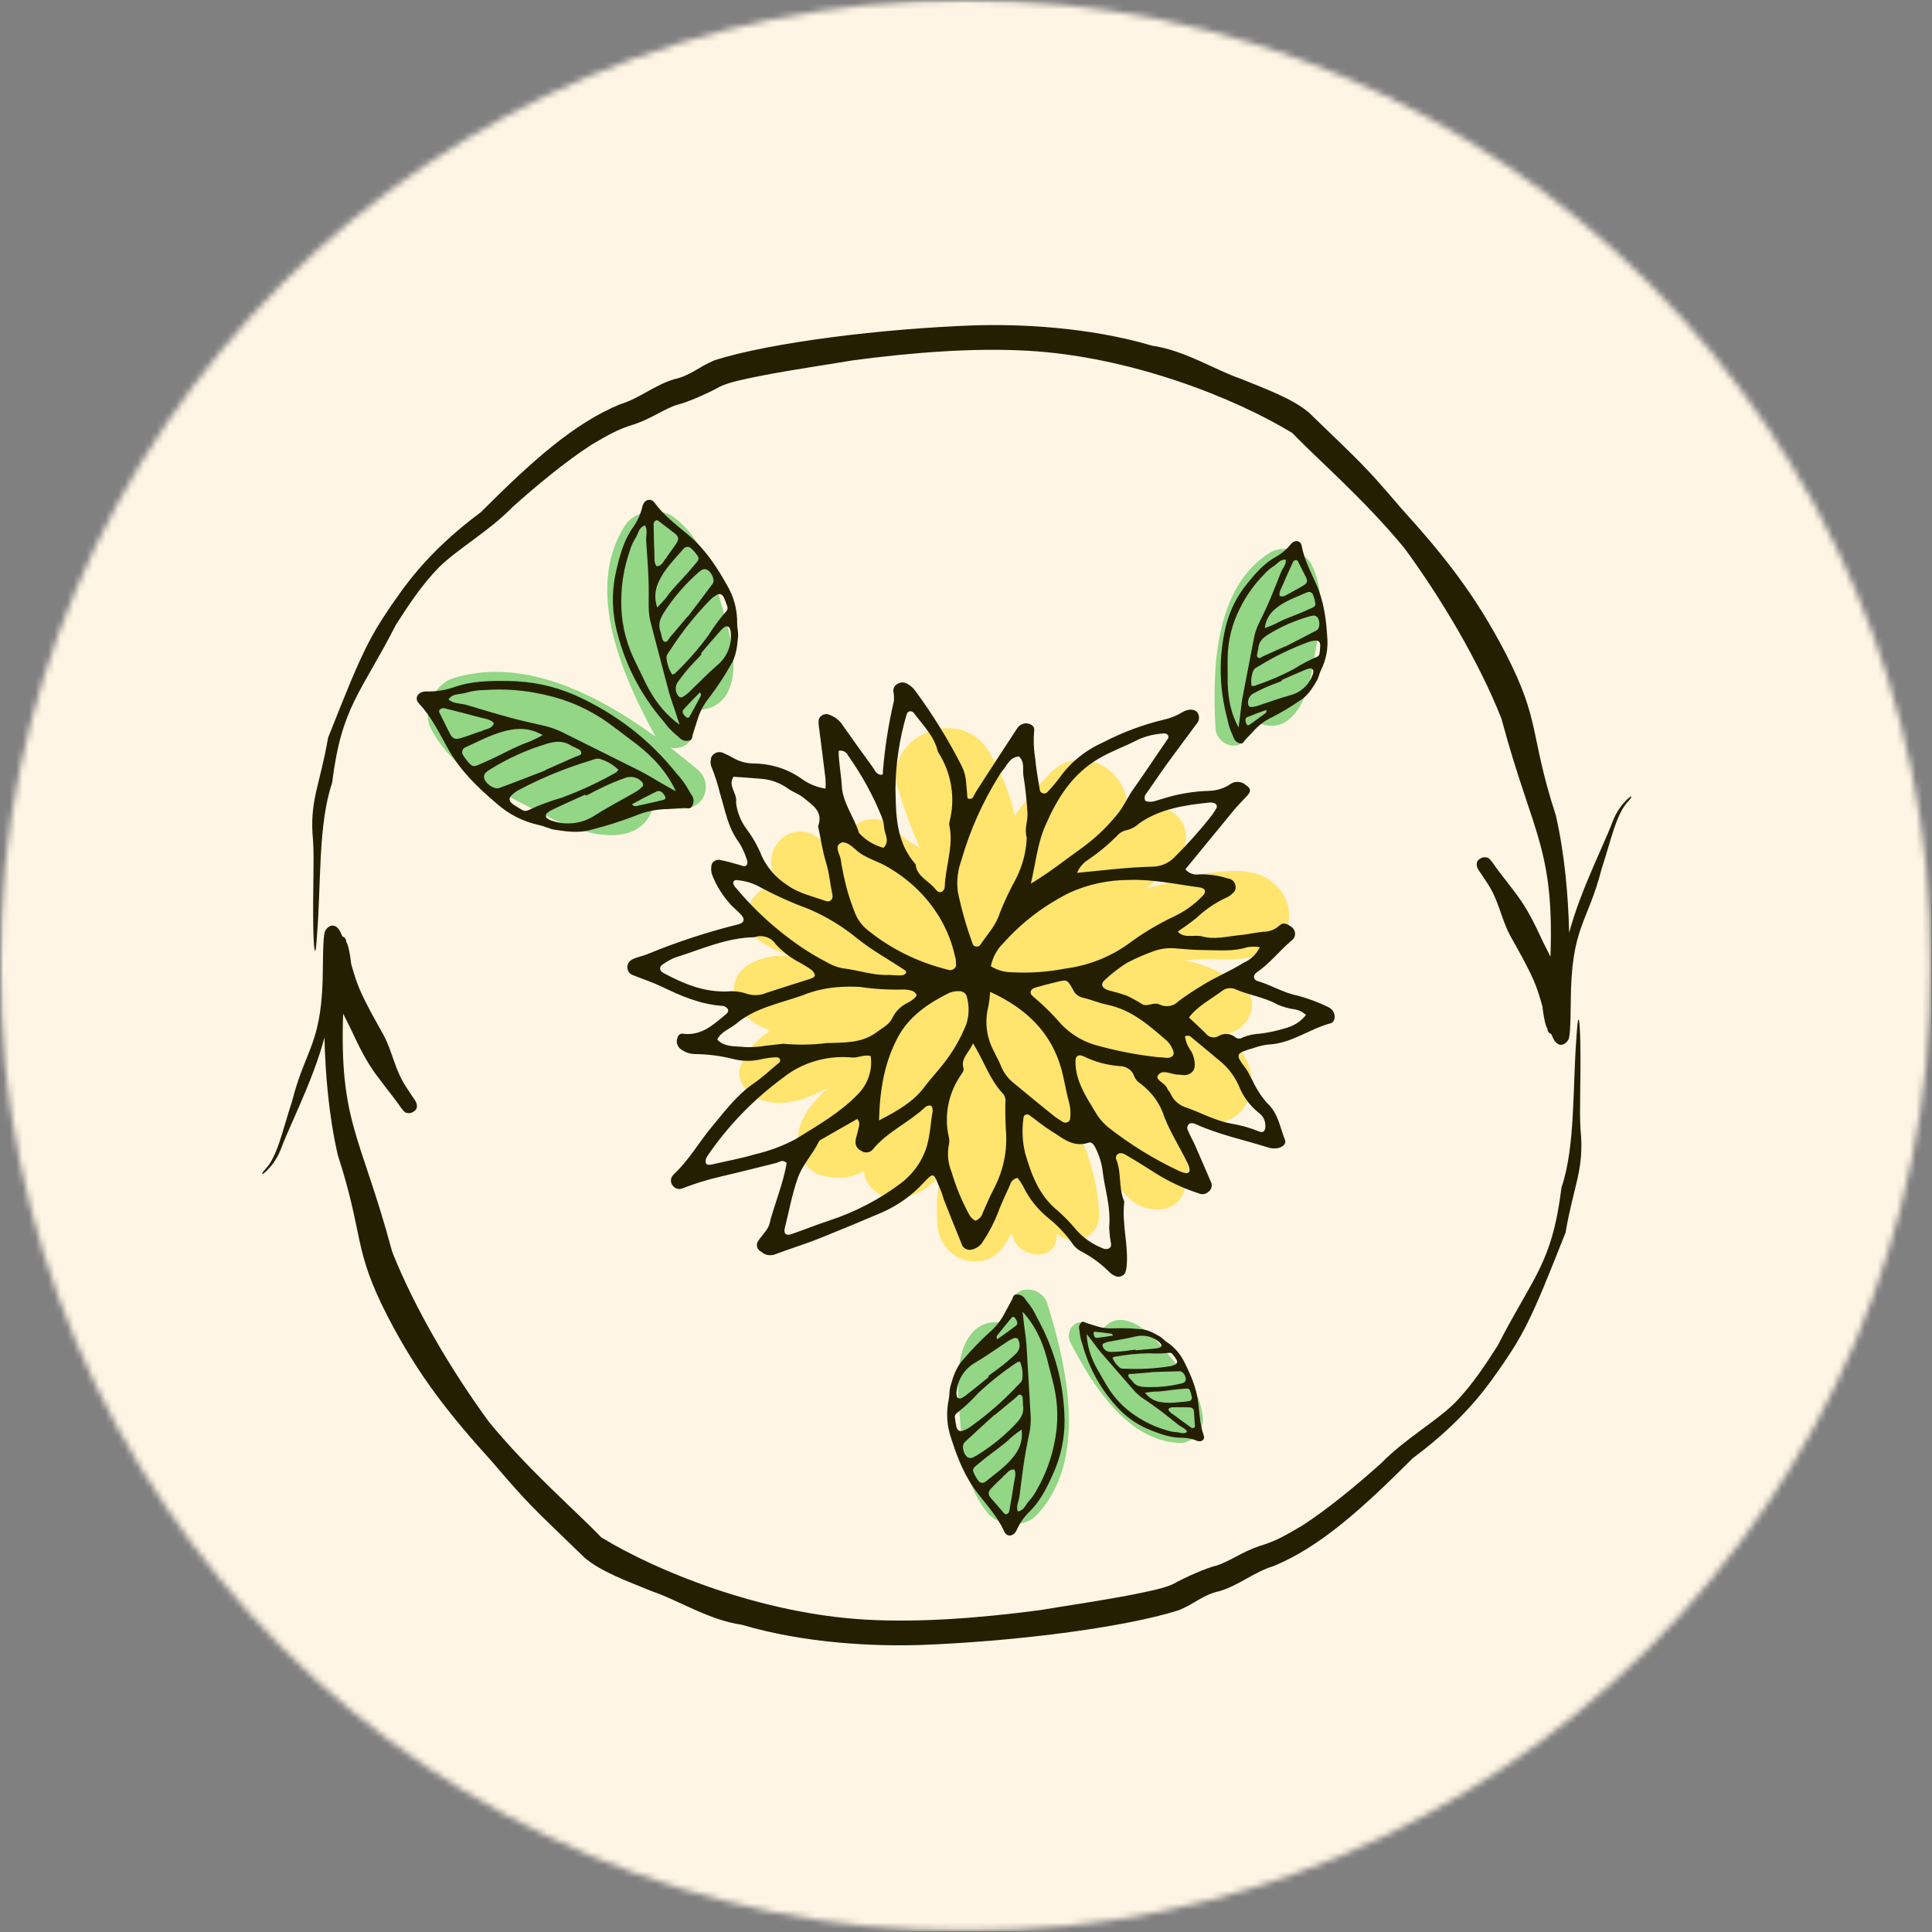 <svg width="302" height="302" viewBox="0 0 302 302" fill="none" xmlns="http://www.w3.org/2000/svg">
<rect x="0" y="0" width="302" height="302" fill="#808080" stroke="none"/>
<g clip-path="url(#clip0_1556_3985)">
<mask id="mask0_1556_3985" style="mask-type:luminance" maskUnits="userSpaceOnUse" x="0" y="0" width="302" height="302">
<path d="M0 0H301.896V301.896H0V0Z" fill="white"/>
</mask>
<g mask="url(#mask0_1556_3985)">
<mask id="mask1_1556_3985" style="mask-type:luminance" maskUnits="userSpaceOnUse" x="0" y="0" width="302" height="302">
<path d="M150.948 0C67.583 0 0 67.578 0 150.948C0 234.313 67.583 301.896 150.948 301.896C234.318 301.896 301.896 234.313 301.896 150.948C301.896 67.578 234.318 0 150.948 0Z" fill="white"/>
</mask>
<g mask="url(#mask1_1556_3985)">
<path d="M0 0H301.896V301.896H0V0Z" fill="#FFF5E4"/>
</g>
</g>
<path d="M161.958 236.92C170.182 228.331 166.763 213.619 163.734 203.821C162.918 201.165 159.041 200.595 157.934 203.545C157.528 204.635 157.201 205.745 156.953 206.873C156.465 206.73 155.967 206.662 155.453 206.678C154.943 206.69 154.442 206.785 153.958 206.96C153.472 207.131 153.03 207.373 152.626 207.691C152.22 208.004 151.878 208.372 151.596 208.792C148.921 212.558 149.867 218.679 150.148 222.929C150.487 227.957 151.159 232.558 154.437 236.564C156.077 238.561 160.018 238.893 161.958 236.92Z" fill="#92D686"/>
<path d="M184.44 225.557C176.104 225.268 170.602 216.222 167.314 209.831C166.42 208.1 168.084 205.921 170.086 206.859C170.825 207.208 171.533 207.604 172.211 208.048C172.385 207.739 172.601 207.461 172.867 207.218C173.129 206.975 173.427 206.778 173.754 206.629C174.082 206.478 174.423 206.383 174.781 206.345C175.139 206.304 175.49 206.321 175.838 206.394C179.026 206.975 181.554 210.506 183.498 212.774C185.794 215.46 187.714 218.095 188.036 221.705C188.194 223.507 186.381 225.599 184.44 225.557Z" fill="#92D686"/>
<path d="M160.663 203.614C161.231 204.311 161.692 205.065 162.057 205.88C164.871 210.918 166.32 216.296 166.408 222.006C166.416 224.945 165.812 227.758 164.59 230.435C163.625 232.588 162.596 234.709 160.808 236.408C159.986 237.237 159.342 238.19 158.882 239.251C158.44 240.202 157.376 240.297 156.985 239.41C155.994 237.189 154.362 235.399 152.9 233.516C150.856 230.925 149.691 227.986 148.718 224.937C148.005 222.913 147.864 220.854 148.3 218.765C148.446 218.113 148.372 217.406 148.549 216.763C148.988 215.229 149.413 213.734 150.614 212.467C151.843 211.019 153.164 209.649 154.569 208.362C155.674 207.42 156.547 206.304 157.183 205.012C157.504 204.404 157.835 203.806 158.177 203.223C158.367 202.898 158.329 202.343 158.885 202.358C159.415 202.33 159.845 202.524 160.17 202.933C160.262 203.109 160.402 203.27 160.663 203.614ZM159.847 205.035C159.908 205.63 159.969 206.218 160.04 206.811C160.179 207.951 160.368 209.086 160.451 210.224C160.691 213.859 160.872 217.496 161.095 221.133C161.158 222.013 161.111 222.883 160.954 223.743C160.663 225.192 160.359 226.641 160.135 228.106C159.828 230.02 159.615 231.975 159.359 233.906C159.254 234.688 158.782 235.425 159.084 236.257C160.124 236.135 160.316 235.129 160.914 234.559C161.414 233.998 161.831 233.383 162.157 232.713C163.434 230.465 164.322 228.077 164.821 225.55C165.457 222.541 165.419 219.538 164.716 216.533C164.472 215.484 164.192 214.465 163.917 213.389C163.219 210.374 162.103 207.506 159.847 205.035ZM159.452 212.849C159.234 212.892 159.081 212.882 158.991 212.95C156.814 214.392 154.786 215.999 152.896 217.781C151.894 218.891 150.798 219.914 149.615 220.843C149.306 221.072 149.196 221.373 149.289 221.742C149.343 222.143 149.398 222.544 149.484 222.948C149.64 223.652 150.024 223.854 150.673 223.583C150.999 223.464 151.302 223.304 151.583 223.11C154.317 221.167 156.827 218.979 159.104 216.542C159.266 216.398 159.415 216.247 159.553 216.082C159.683 215.929 159.766 215.756 159.802 215.563C159.916 214.632 159.796 213.722 159.447 212.842L159.452 212.849ZM155.47 221.204L155.441 221.17C153.887 222.595 152.313 224.003 150.78 225.452C150.211 225.987 150.665 227.608 151.412 227.865C151.612 227.931 151.814 227.93 152.012 227.856C152.327 227.716 152.625 227.55 152.908 227.36C155.07 226.018 157.019 224.428 158.753 222.592C159.642 221.661 160.137 220.812 159.906 219.572C159.867 219.369 159.917 219.165 159.888 218.966C159.84 218.648 159.949 218.243 159.587 218.052C159.231 217.861 159.028 218.268 158.789 218.468L155.47 221.204ZM154.6 215.254L154.47 215.103C154.966 214.698 155.468 214.388 155.946 214.01C156.998 213.24 157.988 212.397 158.911 211.492C159.17 211.198 159.322 210.864 159.367 210.481C159.412 210.099 159.342 209.735 159.162 209.389C159.05 209.211 158.891 209.124 158.679 209.127C158.281 209.247 157.912 209.419 157.567 209.642C155.843 210.767 154.184 211.98 152.413 213.015C151.597 213.493 150.938 214.124 150.432 214.905C149.927 215.687 149.631 216.537 149.534 217.46C149.488 217.731 149.499 217.998 149.567 218.264C149.605 218.397 149.688 218.494 149.816 218.559C149.942 218.621 150.072 218.626 150.203 218.578C150.517 218.444 150.806 218.268 151.065 218.05C152.25 217.13 153.408 216.18 154.577 215.227L154.6 215.254ZM159.714 223.448C159.138 223.83 158.588 224.249 158.061 224.702C156.797 225.944 155.296 226.899 153.922 228.008C153.503 228.351 153.083 228.693 152.66 229.038C151.974 229.597 151.964 229.752 152.393 230.585C152.547 230.887 152.721 231.178 152.92 231.45C153.038 231.634 153.209 231.742 153.427 231.78C153.642 231.815 153.839 231.767 154.013 231.636C155.643 230.307 157.41 229.129 158.653 227.4C159.541 226.213 159.884 224.885 159.691 223.42L159.714 223.448ZM156.845 230.779C156.131 231.478 155.472 232.068 154.884 232.712C154.417 233.228 154.436 233.616 154.871 234.146C155.495 234.867 156.137 235.609 156.749 236.316C156.912 236.505 157.067 236.795 157.404 236.666C157.667 236.522 157.796 236.306 157.798 236.011C158.056 234.559 158.316 233.093 158.529 231.643C158.618 231.008 158.894 230.355 158.554 229.713C157.601 229.605 157.359 230.512 156.803 230.731L156.845 230.779ZM155.884 209.345C156.88 208.662 157.842 207.959 158.792 207.243C159.162 206.941 159.006 206.512 158.762 206.154C158.599 205.889 158.37 205.701 158.122 205.98C157.374 206.853 156.676 207.757 155.962 208.649C155.86 208.738 155.806 208.847 155.788 208.979C155.774 209.113 155.806 209.234 155.884 209.345Z" fill="#241F00"/>
<path d="M168.762 208.228C168.82 208.855 168.958 209.458 169.175 210.045C170.236 213.945 172.148 217.35 174.904 220.255C176.342 221.733 178.024 222.847 179.95 223.593C181.49 224.2 183.047 224.762 184.776 224.74C185.595 224.754 186.385 224.917 187.136 225.224C187.825 225.485 188.404 225.013 188.166 224.377C187.573 222.78 187.513 221.085 187.322 219.427C187.077 217.13 186.219 215.087 185.211 213.083C184.576 211.72 183.636 210.619 182.393 209.785C182 209.529 181.69 209.138 181.286 208.903C180.313 208.348 179.367 207.806 178.143 207.758C176.817 207.632 175.483 207.59 174.147 207.632C173.13 207.699 172.146 207.566 171.193 207.229C170.734 207.081 170.275 206.943 169.817 206.817C169.562 206.747 169.309 206.451 169.038 206.73C168.758 206.975 168.638 207.282 168.676 207.645C168.716 207.779 168.725 207.928 168.762 208.228ZM169.869 208.542C170.13 208.87 170.388 209.195 170.643 209.526C171.132 210.166 171.595 210.827 172.111 211.438C173.774 213.378 175.467 215.289 177.14 217.222C177.54 217.694 177.99 218.107 178.49 218.461C179.348 219.046 180.211 219.624 181.042 220.249C182.134 221.059 183.2 221.935 184.275 222.778C184.712 223.119 185.31 223.257 185.567 223.822C184.985 224.269 184.396 223.858 183.816 223.864C183.291 223.828 182.78 223.723 182.287 223.546C180.544 223.043 178.928 222.28 177.438 221.256C175.643 220.059 174.189 218.535 173.068 216.685C172.676 216.04 172.316 215.392 171.926 214.718C170.797 212.865 169.95 210.883 169.869 208.542ZM173.899 212.266C174.03 212.181 174.102 212.102 174.18 212.092C175.979 211.751 177.785 211.566 179.606 211.536C180.653 211.603 181.704 211.581 182.753 211.469C183.02 211.433 183.223 211.53 183.357 211.76C183.527 211.988 183.696 212.215 183.851 212.46C184.118 212.89 184.025 213.178 183.567 213.359C183.344 213.459 183.114 213.527 182.879 213.567C180.555 213.928 178.223 214.057 175.886 213.948C175.734 213.955 175.585 213.952 175.435 213.936C175.295 213.923 175.168 213.877 175.056 213.798C174.542 213.387 174.155 212.872 173.899 212.26L173.899 212.266ZM179.995 214.51L179.993 214.479C181.47 214.434 182.95 214.371 184.43 214.349C184.977 214.339 185.545 215.373 185.296 215.867C185.228 215.998 185.127 216.096 184.991 216.156C184.765 216.239 184.534 216.301 184.299 216.344C182.556 216.728 180.8 216.883 179.029 216.809C178.127 216.777 177.463 216.593 176.97 215.859C176.89 215.738 176.765 215.66 176.682 215.546C176.55 215.363 176.297 215.213 176.384 214.94C176.469 214.671 176.771 214.776 176.988 214.76L179.995 214.51ZM177.512 211.102L177.503 210.963C177.056 211.002 176.652 211.092 176.227 211.136C175.322 211.264 174.412 211.325 173.505 211.322C173.231 211.301 172.991 211.208 172.781 211.038C172.571 210.868 172.427 210.651 172.348 210.39C172.317 210.246 172.354 210.125 172.462 210.023C172.72 209.889 172.99 209.795 173.272 209.738C174.688 209.46 176.114 209.257 177.51 208.911C178.154 208.752 178.794 208.746 179.43 208.891C180.067 209.036 180.633 209.318 181.134 209.733C181.29 209.847 181.416 209.986 181.512 210.153C181.558 210.238 181.564 210.327 181.531 210.422C181.499 210.514 181.437 210.58 181.347 210.62C181.124 210.707 180.893 210.759 180.656 210.777C179.611 210.895 178.564 210.984 177.51 211.077L177.512 211.102ZM178.967 217.708C179.444 217.618 179.925 217.56 180.412 217.53C181.655 217.535 182.875 217.28 184.108 217.165C184.486 217.132 184.865 217.098 185.246 217.065C185.864 217.01 185.945 217.083 186.139 217.71C186.21 217.937 186.265 218.168 186.299 218.401C186.33 218.551 186.297 218.688 186.207 218.814C186.116 218.937 185.994 219.008 185.843 219.028C184.373 219.158 182.909 219.431 181.438 219.171C180.411 219.01 179.587 218.511 178.966 217.683L178.967 217.708ZM184.002 219.982C184.703 219.984 185.323 219.958 185.934 219.993C186.421 220.024 186.601 220.228 186.643 220.706C186.684 221.372 186.726 222.057 186.766 222.711C186.777 222.885 186.841 223.106 186.61 223.206C186.407 223.263 186.236 223.217 186.091 223.07C185.249 222.468 184.4 221.861 183.582 221.237C183.225 220.963 182.767 220.77 182.622 220.282C183.047 219.763 183.613 220.099 183.999 219.937L184.002 219.982ZM173.97 208.767C173.135 208.911 172.309 209.028 171.481 209.133C171.147 209.163 171.015 208.871 170.962 208.573C170.914 208.36 170.936 208.154 171.197 208.173C172 208.245 172.794 208.357 173.589 208.456C173.684 208.451 173.765 208.479 173.838 208.536C173.912 208.597 173.954 208.673 173.97 208.767Z" fill="#241F00"/>
<path d="M198.264 137.439C193.644 134.393 184.526 137.439 179.649 138.779C179.424 138.779 179.212 138.909 179 138.977C180.94 137.526 182.682 135.882 184.224 134.04C186.775 130.969 184.982 126.28 180.658 126.274C179.148 126.261 177.657 126.398 176.179 126.689C176.693 120.728 169.066 115.648 163.976 121.02C162.036 123.06 160.256 125.219 158.63 127.502C157.814 123.867 156.413 120.455 154.447 117.261C149.827 110.034 137.856 115.232 140.387 123.364C141.338 126.466 142.457 129.505 143.742 132.495C143.652 132.439 143.555 132.383 143.459 132.34C142.913 132.017 142.341 131.682 141.84 131.335C140.876 130.702 140.073 129.381 140.857 131.081C139.411 127.967 135.979 126.962 133.216 129.319C131.835 130.461 130.954 131.881 130.562 133.593C130.273 133.239 129.991 132.88 129.682 132.514C129.547 132.365 128.718 131.664 128.217 131.23C127.703 130.789 127.125 130.454 126.482 130.225L126.225 130.138C125.448 129.933 124.67 129.933 123.899 130.15C123.128 130.367 122.466 130.764 121.926 131.335C121.489 131.788 121.155 132.297 120.911 132.867C120.673 133.438 120.545 134.033 120.532 134.647C120.513 135.262 120.615 135.863 120.827 136.44C121.046 137.023 121.354 137.544 121.772 138.016C117.711 138.469 114.357 143.815 118.418 146.83C120.114 148.046 121.984 148.958 124.008 149.553C121.457 149.125 119.086 149.572 116.882 150.881C116.368 151.209 115.931 151.613 115.578 152.103C115.224 152.586 114.98 153.12 114.839 153.703C114.697 154.28 114.672 154.863 114.761 155.452C114.851 156.041 115.051 156.594 115.359 157.102C115.905 158.064 116.612 158.889 117.499 159.571C118.379 160.259 119.362 160.756 120.448 161.06C118.302 162.443 116.747 164.291 115.783 166.599C114.845 168.894 116.991 171.375 119.144 172.002C122.787 173.081 126.141 171.766 129.342 170.091C126.527 172.746 124.265 175.73 124.805 179.067H124.927C124.921 179.613 125.011 180.146 125.19 180.667C125.37 181.182 125.634 181.653 125.981 182.088C126.328 182.522 126.739 182.882 127.215 183.179C127.69 183.477 128.204 183.694 128.75 183.824C130.948 184.389 133.036 184.141 135.015 183.068C135.086 183.651 135.26 184.203 135.536 184.724C135.819 185.245 136.185 185.698 136.641 186.089C137.091 186.479 137.605 186.777 138.171 186.982C138.742 187.193 139.327 187.292 139.938 187.292C142.868 187.292 145.162 185.766 147.051 183.657C146.46 186.405 146.306 189.171 146.582 191.956C147.263 197.198 154.1 199.338 157.152 194.45C157.499 193.904 157.801 193.371 158.09 192.738C158.225 193.104 158.347 193.482 158.495 193.817C159.613 196.503 164.645 197.272 165.152 193.662C165.152 193.396 165.152 193.123 165.229 192.856C165.801 193.365 166.476 193.687 167.241 193.811C168.012 193.935 168.757 193.848 169.47 193.544C170.184 193.241 170.756 192.769 171.18 192.136C171.604 191.504 171.809 190.809 171.809 190.058C171.809 185.344 170.152 180.537 168.295 176.009C169.451 177.473 170.756 178.794 172.208 179.985C173.442 182.906 174.444 185.766 177.066 187.807C179.302 189.525 183.594 189.785 184.892 186.641C186.974 181.703 185.31 176.821 182.592 172.392C184.828 174.197 187.289 175.568 190.129 175.506C190.714 175.475 191.28 175.357 191.819 175.153C192.365 174.954 192.867 174.675 193.323 174.322C193.779 173.974 194.165 173.559 194.486 173.087C194.814 172.622 195.051 172.113 195.206 171.574C196.632 167.715 194.647 164.353 191.582 161.643C191.896 161.568 192.224 161.494 192.545 161.395C195.463 160.421 197.018 156.345 194.3 154.218C191.588 152.202 188.561 150.819 185.22 150.08C185.978 150.08 186.73 149.987 187.456 149.95C190.418 149.832 194.088 150.322 196.908 149.237C202.46 147.035 203.052 140.621 198.264 137.439Z" fill="#FFE46E"/>
<path d="M159.061 184.116C158.449 184.262 158.063 184.615 157.903 185.173C157.211 186.698 156.479 188.222 155.914 189.777C155.322 191.253 154.583 192.662 153.685 194.004C153.333 194.648 152.78 195.079 152.029 195.298C151.716 195.401 151.41 195.401 151.097 195.28C150.791 195.164 150.565 194.97 150.418 194.697C149.447 192.328 148.509 189.953 147.558 187.572C147.425 187.208 147.351 186.825 147.198 186.455C145.721 182.865 146.174 183.072 143.646 185.629C141.809 187.421 139.66 188.811 137.205 189.807C134.218 191.089 131.204 192.328 128.197 193.531C125.882 194.472 123.433 195.201 121.085 196.094C120.732 196.215 120.366 196.245 119.993 196.173C119.621 196.106 119.302 195.948 119.035 195.699C118.862 195.62 118.723 195.517 118.603 195.383C118.483 195.249 118.397 195.098 118.35 194.927C118.304 194.763 118.297 194.593 118.323 194.423C118.357 194.253 118.43 194.095 118.536 193.956C118.803 193.531 119.162 193.16 119.441 192.747C119.787 192.37 120.047 191.951 120.226 191.49C121.038 188.198 122.448 185.046 122.961 181.778C122.289 181.183 121.803 181.651 121.384 181.778C118.503 182.489 115.596 183.236 112.755 183.892C110.686 184.366 108.67 184.985 106.707 185.744C106.461 185.86 106.201 185.89 105.929 185.829C105.649 185.775 105.43 185.641 105.263 185.441C105.037 185.216 104.911 184.955 104.877 184.651C104.851 184.353 104.931 184.074 105.11 183.819C105.17 183.74 105.23 183.661 105.297 183.588C107.705 181.353 109.249 178.541 111.311 176.087C113.367 173.633 115.143 171.18 117.838 169.339C119.195 168.398 120.386 167.274 121.65 166.23C121.956 166.029 122.029 165.774 121.863 165.465C121.71 165.319 121.524 165.252 121.304 165.264C120.559 165.301 119.827 165.398 119.102 165.55C117.625 165.914 116.148 165.914 114.664 165.55C112.708 165.052 110.712 164.79 108.676 164.766C107.911 164.754 107.213 164.541 106.594 164.122C106.268 163.934 106.035 163.673 105.902 163.339C105.762 163.011 105.756 162.677 105.862 162.337C105.955 161.936 106.221 161.523 106.687 161.584C109.628 161.966 111.437 160.229 113.334 158.662C113.64 158.413 114.006 158.103 113.726 157.678C113.547 157.435 113.294 157.289 112.974 157.235C109.501 157.022 106.421 155.668 103.4 154.21C101.983 153.536 100.466 153.038 99.009 152.455C98.47 152.273 98.158 151.92 98.085 151.398C98.031 151.094 98.085 150.809 98.237 150.542C98.391 150.275 98.617 150.068 98.916 149.934C99.655 149.576 100.513 149.442 101.231 149.133C105.802 147.25 110.513 145.707 115.35 144.499C116.321 144.268 116.507 143.715 115.868 143.011C115.383 142.488 114.844 142.027 114.332 141.529C113.028 140.119 112.03 138.553 111.344 136.822C111.171 136.36 111.125 135.886 111.191 135.4C111.211 135.091 111.351 134.835 111.61 134.641C111.877 134.441 112.176 134.362 112.515 134.41C113.553 134.617 114.564 134.914 115.582 135.194C115.975 135.297 116.407 135.595 116.74 135.194C116.866 134.921 116.866 134.647 116.74 134.374C116.454 133.432 116.048 132.54 115.516 131.689C113.766 129.375 113.36 126.636 112.549 124.031C112.229 122.7 111.817 121.395 111.311 120.119C111.078 119.664 111.018 119.19 111.125 118.698C111.138 118.498 111.205 118.315 111.318 118.145C111.437 117.975 111.59 117.842 111.777 117.738C111.963 117.635 112.169 117.58 112.382 117.568C112.602 117.556 112.815 117.593 113.008 117.672C113.593 117.927 114.172 118.236 114.691 118.522C115.622 119.038 116.634 119.317 117.725 119.342C120.599 119.372 123.167 120.198 125.429 121.82C126.5 122.573 127.704 123.059 129.042 123.277C129.068 122.773 129.068 122.269 129.042 121.765C128.702 118.965 128.337 116.159 127.977 113.365C127.944 113.08 127.944 112.788 127.977 112.503C128.05 112.205 128.23 111.975 128.51 111.811C128.782 111.647 129.088 111.592 129.414 111.647C130.459 111.981 131.257 112.588 131.796 113.475C133.28 115.588 134.81 117.708 136.347 119.822C136.7 120.283 136.859 120.878 137.505 121.079C138.157 121.279 137.997 120.739 138.017 120.496C138.316 116.803 138.895 113.147 139.74 109.527C139.767 109.047 139.74 108.567 139.647 108.087C139.607 107.553 139.84 107.146 140.346 106.873C140.858 106.599 141.357 106.612 141.849 106.903C142.315 107.164 142.701 107.492 143.007 107.899C145.808 111.695 148.263 115.667 150.372 119.822C150.758 120.629 150.971 121.48 151.024 122.36C151.104 123.132 151.15 123.915 151.223 124.687C151.223 124.747 151.35 124.869 151.416 124.869C151.49 124.869 151.902 124.869 151.975 124.79C152.215 124.474 152.355 124.091 152.574 123.733C154.683 120.465 156.805 117.198 158.935 113.948C159.081 113.693 159.287 113.481 159.547 113.317C160.039 113.019 160.551 112.989 161.077 113.232C161.276 113.311 161.436 113.438 161.543 113.614C161.649 113.797 161.689 113.985 161.656 114.185C161.523 115.643 161.576 117.101 161.815 118.552C161.968 120.192 162.261 121.832 162.534 123.46C162.561 123.721 162.707 123.897 162.98 123.988C163.252 124.079 163.485 124.037 163.692 123.848C164.39 123.12 165.042 122.348 165.641 121.546C167.377 119.123 169.666 117.277 172.507 116.001C175.488 114.459 178.628 113.286 181.935 112.491C182.972 112.26 183.937 111.871 184.822 111.325C185.78 110.754 186.712 110.839 187.137 111.325C187.357 111.622 187.45 111.944 187.423 112.296C187.39 112.649 187.25 112.958 186.984 113.22C185.687 114.999 184.356 116.76 183.072 118.51C181.788 120.253 180.537 122.105 179.287 123.903C178.914 124.286 178.828 124.711 179.027 125.185C179.945 125.585 180.837 125.087 181.695 124.869C184.123 124.091 186.625 123.678 189.2 123.618C190.404 123.539 191.482 123.162 192.44 122.488C192.813 122.269 193.212 122.184 193.644 122.233C194.083 122.275 194.456 122.445 194.755 122.731C195.547 123.271 195.607 123.648 194.922 124.413C194.236 125.172 193.504 125.871 192.872 126.642C190.324 129.734 187.796 132.831 185.294 135.88C185.541 136.19 185.867 136.421 186.259 136.566C186.652 136.706 187.058 136.743 187.47 136.67C188.98 136.639 190.437 136.846 191.861 137.295C192.5 137.386 192.912 137.714 193.085 138.285C193.258 138.85 193.099 139.33 192.606 139.706C192.393 139.925 192.147 140.101 191.861 140.229C190.038 141.067 188.415 142.16 186.998 143.509C186.06 144.256 185.075 144.954 184.104 145.622C185.155 146.776 186.672 146.035 187.936 146.381C189.812 146.904 191.748 146.381 193.644 146.193C194.922 146.084 196.172 145.78 197.443 145.653C198.441 145.64 199.299 145.312 200.005 144.669C200.537 144.152 201.162 144.365 201.708 144.784C201.921 144.899 202.094 145.057 202.22 145.252C202.347 145.446 202.42 145.653 202.433 145.883C202.453 146.108 202.406 146.327 202.307 146.533C202.2 146.74 202.054 146.91 201.861 147.049C199.985 148.635 198.508 150.59 196.452 151.999C195.813 152.437 195.88 153.172 196.598 153.366C198.734 153.967 200.563 155.182 202.799 155.619C204.436 156.057 206.012 156.64 207.523 157.375C208.035 157.587 208.374 157.939 208.541 158.431C208.774 159.014 208.541 159.798 208.028 159.944C204.675 160.824 201.894 163.12 198.235 163.278C197.49 163.363 196.765 163.533 196.066 163.782C193.032 164.681 193.032 164.748 194.782 167.086C195.188 167.645 195.427 168.313 195.786 168.902C196.365 170.159 197.117 171.326 198.035 172.394C199.852 174.034 200.051 176.203 200.863 178.183C201.096 178.754 200.563 179.239 199.892 179.44C199.246 179.573 198.621 179.531 198.015 179.3C194.283 178.14 190.417 177.326 186.871 175.705C186.585 175.559 186.286 175.528 185.966 175.613C185.787 175.729 185.667 175.893 185.614 176.093C185.554 176.294 185.581 176.482 185.68 176.67C185.966 177.399 186.372 178.085 186.698 178.784C187.563 180.764 188.435 182.75 189.28 184.748C189.419 185.028 189.453 185.313 189.373 185.605C189.293 185.902 189.127 186.139 188.861 186.327C188.415 186.698 187.916 186.765 187.37 186.54C185.055 185.781 182.879 184.779 180.837 183.521C179.2 182.464 177.504 181.408 175.8 180.424C175.521 180.266 175.222 180.223 174.909 180.296C174.703 180.381 174.563 180.515 174.483 180.709C174.403 180.897 174.41 181.086 174.503 181.268C175.321 183.315 174.822 185.501 175.661 187.615C175.707 187.706 175.734 187.797 175.74 187.894C175.321 191.302 176.446 194.66 176.1 198.068C176.06 198.359 176 198.638 175.9 198.918C175.774 199.197 175.554 199.392 175.241 199.501C174.935 199.61 174.629 199.598 174.33 199.464C174.037 199.337 173.771 199.173 173.538 198.966C172.181 197.582 170.618 196.428 168.834 195.517C168.296 195.195 167.863 194.77 167.537 194.247C166.539 192.856 165.361 191.611 163.998 190.506C162.208 189.066 160.837 187.354 159.893 185.356C159.646 184.924 159.374 184.511 159.061 184.116ZM154.883 151.04C155.901 151.665 157.032 151.981 158.263 151.987C161.03 152.127 163.771 151.933 166.486 151.41C170.138 150.924 173.418 149.649 176.333 147.578C178.548 145.92 180.923 144.486 183.465 143.284C185.168 142.482 186.658 141.419 187.922 140.107C188.641 139.445 188.481 138.838 187.45 138.704C183.791 138.218 180.152 137.405 176.432 137.55C173.179 137.563 170.092 138.231 167.171 139.549C163.219 141.535 159.813 144.116 156.952 147.305C155.861 148.361 155.169 149.606 154.883 151.04ZM134.012 174.903C132.249 175.905 130.466 176.913 128.696 177.94C128.43 178.085 128.077 178.243 127.977 178.486C127.039 180.448 125.436 182.051 124.711 184.129C123.792 186.716 123.32 189.419 122.661 192.036C122.475 192.814 122.881 193.19 123.666 192.929C125.649 192.243 127.591 191.466 129.574 190.81C133.799 189.419 137.638 187.396 141.084 184.76C143.373 182.859 144.75 180.509 145.209 177.715C145.475 176.427 145.522 175.043 145.788 173.706C145.801 173.512 145.775 173.324 145.721 173.135C145.635 172.735 145.289 172.777 145.003 172.862C144.797 172.929 144.63 173.038 144.49 173.19C141.969 175.528 138.582 176.986 136.387 179.725C136.167 179.968 135.888 180.102 135.549 180.132C135.209 180.169 134.903 180.09 134.637 179.895C134.338 179.762 134.111 179.567 133.945 179.306C133.779 179.045 133.712 178.766 133.732 178.468C133.732 177.897 134.012 177.332 134.105 176.761C134.198 176.19 134.591 175.589 134.012 174.903ZM136.094 165.064C134.936 164.803 134.158 165.404 133.14 165.294C131.217 165.124 129.328 165.307 127.485 165.841C125.642 166.376 123.985 167.22 122.522 168.374C117.758 171.872 113.773 175.996 110.553 180.74C110.32 181.068 110.247 181.42 110.333 181.802C110.506 182.203 111.032 182.076 111.491 181.979C113.646 181.474 115.849 181.08 117.971 180.448C120.213 179.926 122.342 179.136 124.351 178.073C127.758 175.96 131.297 173.949 134.065 171.083C134.877 170.263 135.455 169.333 135.808 168.277C136.161 167.226 136.26 166.157 136.094 165.064ZM160.498 130.973C160.072 129.551 160.704 128.312 160.611 127.067C160.478 125.118 160.292 123.186 159.979 121.267C159.813 120.21 160.232 119.153 159.28 118.242C157.764 118.37 157.451 119.67 156.666 120.508C156.473 120.745 156.307 120.988 156.167 121.249C153.579 125.409 151.616 129.8 150.292 134.429C149.707 136.02 149.514 137.648 149.707 139.318C150.272 142.081 151.044 144.802 152.022 147.475C152.075 147.742 152.255 147.9 152.547 147.954C152.84 148.009 153.066 147.918 153.233 147.693C154.324 146.053 155.734 144.626 156.307 142.646C157.038 140.824 157.883 139.044 158.841 137.307C159.846 135.291 160.398 133.183 160.498 130.973ZM122.442 163.151C124.684 163.363 126.919 163.333 129.155 163.053C131.809 162.938 134.657 163.138 137.012 161.365C137.91 160.685 138.975 160.187 139.467 159.172C139.986 158.061 140.845 157.229 142.022 156.676C142.395 156.476 142.727 156.239 143.02 155.959C143.16 155.832 143.313 155.552 143.253 155.461C143.12 155.206 142.907 155.018 142.628 154.897C142.122 154.733 141.596 154.66 141.064 154.678C138.822 154.733 136.6 154.599 134.391 154.265C133.446 154.216 132.501 154.216 131.557 154.265C129.408 154.362 127.352 154.805 125.389 155.607C121.916 156.834 118.024 157.545 115.11 159.998C114.112 160.83 112.708 161.256 112.116 162.495C113.28 163.752 114.99 163.491 116.487 163.679C117.552 163.715 118.61 163.649 119.661 163.466L122.442 163.151ZM161.137 138.133C164.031 136.384 166.313 134.556 168.708 132.843C170.91 131.295 172.846 129.503 174.503 127.468C175.661 126.126 176.253 124.589 177.237 123.235C179.027 120.72 180.71 118.139 182.48 115.588C182.587 115.479 182.64 115.351 182.64 115.206C182.64 115.054 182.587 114.926 182.48 114.817C182.314 114.689 182.121 114.629 181.901 114.647C180.511 114.726 179.187 115.048 177.929 115.6C175.9 116.657 173.691 117.429 171.735 118.583C167.517 121.061 165.189 124.929 163.425 129.011C162.188 131.75 161.908 134.823 161.137 138.133ZM127.884 129.138C128.749 126.782 126.913 125.81 125.569 124.674C124.857 124.091 123.886 123.8 123.154 123.247C121.856 122.324 120.386 121.808 118.743 121.717C117.392 121.595 116.021 121.516 114.658 121.419C113.739 122.816 115.236 123.988 115.07 125.324C115.063 125.415 115.063 125.513 115.07 125.61C115.276 127.086 115.835 128.44 116.753 129.667C117.711 130.954 118.483 132.333 119.069 133.797C119.96 135.728 121.357 137.289 123.247 138.48C124.87 139.634 127.072 140.119 129.042 140.83C129.727 141.085 130.266 140.599 130.12 139.864C129.747 138.139 129.621 136.396 129.088 134.696C128.556 132.989 128.263 130.894 127.884 129.138ZM149.427 150.572C149.427 150.256 149.427 149.862 149.287 149.515C148.669 146.667 147.471 144.043 145.688 141.644C143.905 139.245 141.676 137.253 139.015 135.68C137.358 134.617 135.329 134.21 133.845 132.886C133.187 132.285 132.155 131.386 131.424 131.762C130.359 132.333 131.291 133.475 131.424 134.368C131.497 134.945 131.603 135.522 131.73 136.093C132.136 138.297 132.754 140.46 133.593 142.567C133.972 143.594 134.591 144.486 135.449 145.24C139.141 148.276 143.393 150.39 148.183 151.586C148.542 151.708 148.862 151.653 149.141 151.422C149.427 151.192 149.52 150.906 149.427 150.572ZM139.973 123.235C140.053 127.468 140.046 131.592 143.127 135.109C143.266 136.998 145.236 137.696 146.254 139.02C146.473 139.318 146.879 139.646 147.318 139.336C147.551 139.136 147.671 138.887 147.677 138.595C147.79 135.425 149.081 132.248 148.409 129.078C148.363 128.883 148.363 128.689 148.409 128.495C148.902 126.624 148.988 124.735 148.675 122.834C148.363 120.933 147.671 119.147 146.6 117.495C146.067 115.102 144.284 113.378 142.847 111.452C142.714 111.288 142.534 111.197 142.315 111.179C141.956 111.179 141.796 111.422 141.709 111.707C140.598 115.485 140.02 119.33 139.973 123.235ZM152.102 163.096C151.396 164.639 150.166 165.458 150.598 166.928C150.744 167.432 150.319 167.827 150.059 168.246C149.121 169.68 148.502 171.216 148.203 172.856C147.904 174.502 147.943 176.142 148.323 177.77C148.416 178.152 148.416 178.535 148.323 178.924C148.043 180.393 148.183 181.827 148.755 183.23C149.414 185.489 150.319 187.67 151.45 189.765C151.656 190.227 152.002 190.579 152.481 190.822C153.093 190.561 153.479 190.129 153.639 189.534C154.217 188.271 154.716 186.995 155.382 185.775C156.912 182.805 157.524 179.689 157.218 176.415C157.151 175.061 157.125 173.694 157.151 172.34C157.238 171.848 157.125 171.398 156.805 170.985C154.71 168.787 153.905 166.017 152.102 163.096ZM173.379 191.933C173.665 188.635 172.74 186.096 172.414 183.473C172.274 181.991 171.848 180.582 171.143 179.239C170.944 178.881 170.598 178.468 170.192 178.608C167.723 179.44 166.153 177.909 164.403 176.846C163.173 176.087 162.081 175.164 160.924 174.332C160.757 174.192 160.565 174.156 160.352 174.235C160.139 174.308 160.019 174.453 159.999 174.66C159.726 176.506 159.799 178.341 160.219 180.163C161.217 183.576 162.361 186.868 165.421 189.322C166.406 190.208 167.324 191.15 168.162 192.158C169.167 193.324 170.391 194.241 171.848 194.897C172.321 195.098 172.8 195.426 173.345 195.14C173.884 194.855 173.631 194.314 173.572 193.846C173.445 193.045 173.399 192.176 173.379 191.933ZM168.109 165.975C168.109 168.914 169.719 171.356 171.21 173.816C171.755 174.769 172.474 175.607 173.365 176.318C176.772 178.978 180.464 181.244 184.449 183.108C184.736 183.23 185.035 183.321 185.341 183.376C185.514 183.412 185.66 183.376 185.787 183.266C185.92 183.157 185.966 183.023 185.946 182.865C185.913 182.495 185.813 182.143 185.634 181.809C184.476 179.428 183.012 177.126 182.028 174.678C181.376 172.565 180.132 170.803 178.289 169.388C177.83 169.109 177.504 168.738 177.304 168.271C177.158 167.779 176.865 167.384 176.426 167.08C175.98 166.776 175.481 166.631 174.929 166.643C172.999 166.485 171.183 165.993 169.473 165.161C168.608 164.705 168.076 165.045 168.109 165.975ZM137.405 175.134C140.405 173.591 142.787 172.194 144.457 169.965C145.415 168.684 146.54 167.499 147.511 166.236C149.008 164.335 150.186 162.276 151.057 160.071C151.503 158.644 151.523 157.204 151.117 155.765C151.057 155.522 150.917 155.322 150.698 155.164C150.478 155.012 150.232 154.933 149.959 154.939C149.427 154.915 148.908 155 148.416 155.182C145.096 156.822 142.129 158.863 140.405 162.039C138.25 166.017 137.531 170.293 137.405 175.134ZM117.931 146.497C113.413 146.594 109.568 148.434 105.543 149.673C104.857 149.953 104.219 150.305 103.627 150.73C103.001 151.113 103.028 151.726 103.746 152.115C106.8 153.743 109.954 155.097 113.64 154.982C114.604 154.884 115.549 154.975 116.474 155.249C117.605 155.68 118.729 155.662 119.847 155.182C122.036 154.453 124.258 153.779 126.46 153.068C126.873 152.941 127.398 152.771 127.372 152.382C127.259 151.999 127.026 151.702 126.667 151.483C126.181 151.113 125.602 150.839 125.076 150.499C123.58 149.734 122.289 148.738 121.198 147.523C120.865 147.013 120.386 146.661 119.774 146.472C119.155 146.278 118.543 146.284 117.931 146.497ZM154.763 155.036C154.73 155.826 154.637 156.609 154.477 157.387C153.891 159.853 154.211 162.221 155.435 164.481C155.761 165.203 156.187 165.89 156.453 166.6C156.899 167.724 157.617 168.665 158.622 169.431C160.591 171.077 162.574 172.698 164.576 174.302C165.055 174.69 165.574 175.043 166.113 175.358C166.22 175.425 166.34 175.468 166.466 175.486C166.592 175.498 166.719 175.48 166.838 175.431C166.958 175.389 167.058 175.316 167.131 175.219C167.211 175.128 167.258 175.018 167.271 174.903C167.377 174.125 167.344 173.354 167.171 172.583C166.785 171.168 166.519 169.728 166.206 168.301C164.909 162.264 161.203 157.976 154.763 155.036ZM196.924 148.046C196.292 147.96 195.667 147.96 195.035 148.046C192.719 148.786 190.404 148.519 188.089 148.507C186.712 148.507 185.321 148.361 183.937 148.264C182.746 148.124 181.589 148.252 180.464 148.635C178.974 149.163 177.53 149.789 176.146 150.517C174.915 151.295 173.784 152.169 172.74 153.141C171.941 153.852 172.221 154.484 173.352 154.824C174.283 155.048 175.188 155.31 176.086 155.619C176.931 156.02 177.75 156.463 178.528 156.962C179.426 157.46 180.338 156.53 181.309 157.047C181.808 157.271 182.327 157.332 182.866 157.229C183.405 157.132 183.857 156.889 184.217 156.506C185.361 155.65 186.559 154.854 187.796 154.113C189.892 152.771 192.247 151.841 194.349 150.517C195.547 149.983 196.405 149.157 196.924 148.046ZM139.068 152.394C139.64 152.449 140.212 152.479 140.785 152.473C141.097 152.479 141.357 152.376 141.57 152.169C141.783 151.896 141.49 151.671 141.21 151.495C138.795 149.916 136.234 148.489 134.012 146.709C131.743 144.833 129.228 143.302 126.46 142.112C123.892 141.17 121.411 140.059 119.022 138.789C117.838 138.091 116.54 137.684 115.13 137.569C114.957 137.556 114.817 137.611 114.711 137.739C114.604 137.866 114.584 138.006 114.644 138.152C114.691 138.34 114.784 138.51 114.924 138.662C117.891 142.245 121.351 145.385 125.289 148.076C126.573 148.938 127.917 149.728 129.308 150.445C130.02 150.87 130.792 151.167 131.623 151.343C134.158 151.629 136.593 152.54 139.068 152.394ZM181.116 165.264C181.795 165.264 182.108 165.361 182.434 165.361C183.338 165.361 183.718 164.778 183.279 163.983C183.092 163.527 182.819 163.114 182.467 162.75C179.666 160.338 176.958 157.842 172.986 157.034C171.742 156.779 170.578 156.251 169.347 155.978C168.568 155.808 168.036 155.382 167.737 154.708C166.832 153.099 166.812 153.099 165.202 153.494C164.044 153.767 162.887 154.064 161.815 154.38C161.064 154.593 160.844 155.279 161.423 155.71C162.986 157.016 164.43 158.425 165.747 159.944C167.145 161.474 168.868 162.586 170.924 163.266C174.25 164.226 177.65 164.894 181.116 165.264ZM168.375 136.439C172.454 136.05 176.226 135.564 180.052 135.479C181.509 135.449 182.713 134.933 183.664 133.924C185.74 131.859 187.676 129.691 189.453 127.407C189.686 127.086 189.892 126.739 190.105 126.399C190.165 126.32 190.198 126.235 190.211 126.138C190.224 126.041 190.211 125.95 190.171 125.859C190.131 125.768 190.071 125.695 189.985 125.634C189.905 125.567 189.812 125.531 189.705 125.513C189.499 125.44 189.286 125.421 189.073 125.446C185.168 125.853 181.322 126.43 178.082 128.695C177.557 129.205 176.931 129.558 176.206 129.752C175.548 129.861 175.015 130.165 174.616 130.651C173.259 132.017 171.769 133.25 170.145 134.356C169.313 134.884 168.721 135.576 168.362 136.439H168.375ZM185.228 162.021C185.354 162.859 185.68 163.636 186.213 164.335C186.598 165.045 186.778 165.799 186.751 166.588C186.751 166.995 186.592 167.347 186.272 167.633C185.953 167.918 185.567 168.064 185.121 168.058C184.809 168.058 184.496 167.985 184.17 167.985C183.086 167.985 181.695 167.019 180.99 168.113C180.537 168.829 182.147 169.273 182.46 170.153C182.54 170.415 182.839 170.627 182.946 170.894C183.445 172.06 184.356 172.832 185.667 173.208C187.922 174.034 190.045 175.2 192.473 175.644C193.95 175.881 195.374 176.282 196.738 176.84C197.483 177.168 197.829 176.774 197.796 175.96C197.789 175.128 197.436 174.447 196.725 173.919C195.361 172.801 194.356 171.459 193.717 169.886C193.092 168.41 192.161 167.123 190.91 166.029C189.326 164.724 187.763 163.406 186.186 162.1C186.06 161.984 185.9 161.918 185.72 161.899C185.534 161.881 185.368 161.924 185.215 162.021H185.228ZM185.873 159.069C186.791 159.932 187.67 160.739 188.515 161.571C188.727 161.869 189.027 162.057 189.406 162.13C189.792 162.203 190.145 162.148 190.471 161.954C190.883 161.699 191.336 161.596 191.835 161.632C192.327 161.669 192.753 161.845 193.112 162.154C193.498 162.41 193.884 162.41 194.27 162.154C195.154 161.802 196.079 161.608 197.037 161.571C198.308 161.407 199.546 161.14 200.756 160.77C202.16 160.43 203.291 159.725 204.15 158.656C203.677 158.201 203.105 157.909 202.44 157.788C201.488 157.66 200.577 157.405 199.705 157.034C197.676 155.874 195.301 155.577 193.192 154.666C192.852 154.502 192.493 154.435 192.107 154.471C191.728 154.502 191.382 154.635 191.089 154.854C189.326 156.178 187.244 157.217 185.86 159.033L185.873 159.069ZM131.091 117.368C131.091 119.153 131.483 120.963 131.577 122.785C131.703 125.5 133.499 127.657 134.265 130.189C135.282 131.319 136.56 132.096 138.097 132.528C139.175 131.465 138.263 130.408 138.19 129.29C138.157 128.701 138.017 128.136 137.784 127.584C136.42 124.237 134.67 121.061 132.541 118.066C132.428 117.799 132.235 117.599 131.956 117.465C131.683 117.331 131.397 117.301 131.091 117.368Z" fill="#241F00"/>
<path d="M70.826 106.024C84.682 101.678 99.511 112.362 109.005 120.256C111.581 122.392 110.251 126.682 106.366 126.396C104.931 126.287 103.515 126.087 102.119 125.797C102.031 126.371 101.855 126.92 101.576 127.444C101.302 127.966 100.94 128.44 100.498 128.855C100.058 129.275 99.559 129.616 98.997 129.88C98.437 130.148 97.85 130.323 97.232 130.412C91.632 131.353 85.219 127.4 80.575 125.046C75.086 122.254 70.246 119.324 67.402 113.984C65.987 111.317 67.617 107.074 70.826 106.024Z" fill="#92D686"/>
<path d="M97.777 82.031C91.128 92.148 97.51 106.1 102.524 115.247C103.878 117.728 107.926 117.546 108.466 114.403C108.663 113.241 108.775 112.077 108.804 110.909C109.327 110.956 109.846 110.928 110.365 110.813C110.88 110.702 111.371 110.511 111.826 110.245C112.286 109.981 112.688 109.655 113.034 109.262C113.385 108.872 113.659 108.441 113.863 107.969C115.832 103.714 113.66 97.816 112.534 93.649C111.195 88.722 109.602 84.282 105.482 80.935C103.422 79.268 99.355 79.697 97.777 82.031Z" fill="#92D686"/>
<path d="M198.664 86.294C189.741 91.666 189.508 104.878 189.999 113.85C190.128 116.281 193.338 117.65 194.926 115.412C195.511 114.583 196.031 113.721 196.488 112.825C196.876 113.057 197.29 113.229 197.735 113.333C198.176 113.439 198.628 113.474 199.081 113.437C199.535 113.404 199.968 113.301 200.384 113.125C200.801 112.953 201.174 112.721 201.507 112.431C204.618 109.862 205.125 104.474 205.8 100.819C206.593 96.494 207.007 92.453 205.052 88.317C204.073 86.255 200.757 85.071 198.664 86.294Z" fill="#92D686"/>
<path d="M107.672 123.543C107.176 122.617 106.561 121.773 105.829 120.999C101.586 115.639 96.266 111.527 89.882 108.663C86.575 107.228 83.1 106.488 79.464 106.452C76.548 106.407 73.636 106.442 70.813 107.469C69.462 107.918 68.061 108.122 66.632 108.083C65.336 108.078 64.689 109.134 65.489 109.97C67.485 112.074 68.671 114.634 70.048 117.062C71.926 120.437 74.644 123.07 77.582 125.558C79.499 127.28 81.746 128.425 84.321 128.988C85.129 129.154 85.888 129.574 86.702 129.702C88.653 129.994 90.553 130.279 92.59 129.65C94.846 129.081 97.061 128.378 99.225 127.548C100.849 126.861 102.549 126.5 104.328 126.468C105.176 126.431 106.017 126.379 106.848 126.308C107.311 126.269 107.916 126.577 108.182 125.994C108.483 125.459 108.484 124.919 108.188 124.385C108.037 124.203 107.926 123.98 107.672 123.543ZM105.656 123.698C105.017 123.347 104.386 122.997 103.755 122.636C102.542 121.939 101.359 121.192 100.12 120.553C96.148 118.54 92.145 116.587 88.162 114.59C87.203 114.097 86.2 113.723 85.151 113.468C83.371 113.065 81.584 112.676 79.82 112.197C77.509 111.585 75.2 110.857 72.894 110.184C71.96 109.913 70.89 110.044 70.107 109.328C70.773 108.31 72.004 108.6 72.95 108.257C73.835 108.011 74.74 107.879 75.661 107.866C78.843 107.635 81.983 107.875 85.083 108.586C88.795 109.388 92.157 110.886 95.185 113.073C96.241 113.835 97.247 114.62 98.319 115.427C101.359 117.614 104.022 120.162 105.656 123.698ZM96.656 120.313C96.496 120.518 96.43 120.681 96.308 120.741C93.576 122.296 90.734 123.615 87.767 124.707C86.007 125.206 84.297 125.844 82.649 126.617C82.234 126.826 81.84 126.794 81.471 126.519C81.047 126.268 80.624 126.017 80.213 125.731C79.499 125.227 79.466 124.731 80.102 124.192C80.402 123.912 80.736 123.675 81.097 123.479C84.676 121.592 88.417 120.055 92.319 118.88C92.564 118.782 92.81 118.701 93.066 118.639C93.305 118.578 93.542 118.576 93.777 118.633C94.883 118.967 95.848 119.532 96.661 120.322L96.656 120.313ZM85.221 120.379L85.244 120.426C82.849 121.343 80.463 122.29 78.052 123.173C77.159 123.503 75.565 122.246 75.655 121.347C75.683 121.108 75.787 120.899 75.971 120.73C76.289 120.472 76.627 120.244 76.985 120.043C79.597 118.456 82.377 117.21 85.328 116.306C86.828 115.837 88.036 115.736 89.315 116.579C89.524 116.717 89.779 116.765 89.989 116.891C90.322 117.096 90.834 117.18 90.865 117.647C90.898 118.108 90.337 118.121 89.99 118.271L85.221 120.379ZM91.479 124.169L91.583 124.378C92.292 124.06 92.896 123.691 93.565 123.379C94.968 122.664 96.42 122.048 97.909 121.532C98.371 121.406 98.825 121.411 99.279 121.55C99.733 121.689 100.107 121.939 100.405 122.293C100.548 122.495 100.565 122.702 100.454 122.92C100.117 123.274 99.734 123.573 99.309 123.822C97.165 125.061 94.955 126.19 92.888 127.522C91.935 128.135 90.889 128.51 89.752 128.654C88.615 128.798 87.506 128.692 86.418 128.344C86.089 128.26 85.794 128.12 85.529 127.919C85.399 127.815 85.333 127.682 85.324 127.518C85.318 127.358 85.378 127.221 85.499 127.109C85.809 126.848 86.155 126.635 86.532 126.472C88.171 125.692 89.831 124.954 91.498 124.207L91.479 124.169ZM84.853 114.895C84.129 115.306 83.377 115.672 82.599 115.997C80.557 116.703 78.719 117.794 76.771 118.678C76.172 118.946 75.573 119.215 74.969 119.485C73.99 119.924 73.811 119.859 73.091 119.01C72.829 118.704 72.59 118.382 72.385 118.045C72.237 117.832 72.203 117.604 72.271 117.359C72.341 117.119 72.496 116.94 72.731 116.823C75.057 115.78 77.283 114.522 79.862 114.074C81.651 113.731 83.32 114.021 84.872 114.933L84.853 114.895ZM75.137 114.306C73.987 114.706 72.987 115.102 71.962 115.398C71.144 115.631 70.717 115.422 70.341 114.715C69.847 113.719 69.338 112.694 68.852 111.717C68.723 111.456 68.475 111.155 68.791 110.869C69.087 110.666 69.397 110.638 69.729 110.779C71.497 111.216 73.279 111.659 75.021 112.143C75.781 112.359 76.657 112.39 77.207 113.054C76.844 114.093 75.7 113.903 75.17 114.373L75.137 114.306ZM98.787 125.709C100.063 125.009 101.343 124.355 102.633 123.719C103.162 123.482 103.565 123.852 103.844 124.278C104.059 124.576 104.155 124.904 103.715 125.026C102.351 125.376 100.979 125.661 99.611 125.966C99.458 126.028 99.308 126.032 99.151 125.986C98.991 125.936 98.873 125.844 98.787 125.709Z" fill="#241F00"/>
<path d="M105.676 114.852C104.963 114.269 104.345 113.609 103.813 112.87C99.96 108.408 97.424 103.346 96.204 97.693C95.615 94.775 95.671 91.865 96.382 88.97C96.936 86.646 97.56 84.341 99.039 82.309C99.71 81.327 100.175 80.257 100.432 79.114C100.692 78.084 101.753 77.785 102.326 78.591C103.771 80.605 105.783 82.068 107.639 83.656C110.227 85.835 111.992 88.53 113.583 91.37C114.708 93.243 115.257 95.261 115.228 97.42C115.209 98.096 115.425 98.783 115.372 99.456C115.23 101.065 115.095 102.631 114.126 104.121C113.165 105.796 112.095 107.412 110.924 108.96C109.988 110.11 109.323 111.386 108.933 112.792C108.727 113.458 108.51 114.115 108.278 114.761C108.149 115.12 108.298 115.663 107.73 115.756C107.197 115.886 106.722 115.777 106.312 115.433C106.183 115.276 106.01 115.142 105.676 114.852ZM106.224 113.282C106.044 112.703 105.866 112.131 105.676 111.556C105.31 110.451 104.894 109.36 104.583 108.246C103.621 104.681 102.718 101.105 101.771 97.535C101.533 96.674 101.409 95.801 101.398 94.916C101.406 93.42 101.428 91.923 101.365 90.424C101.298 88.464 101.127 86.482 101.005 84.515C100.957 83.717 101.29 82.895 100.82 82.127C99.788 82.449 99.792 83.484 99.297 84.166C98.901 84.819 98.6 85.51 98.401 86.239C97.549 88.718 97.121 91.261 97.115 93.867C97.064 96.978 97.697 99.953 99.005 102.802C99.461 103.796 99.946 104.755 100.438 105.771C101.744 108.63 103.444 111.264 106.224 113.282ZM105.078 105.446C105.291 105.361 105.448 105.342 105.526 105.257C107.451 103.405 109.192 101.417 110.758 99.284C111.555 97.988 112.465 96.76 113.482 95.609C113.751 95.322 113.803 95.003 113.635 94.654C113.501 94.266 113.366 93.879 113.198 93.494C112.901 92.825 112.471 92.698 111.866 93.092C111.559 93.274 111.282 93.491 111.036 93.737C108.645 96.194 106.53 98.851 104.701 101.711C104.565 101.885 104.443 102.064 104.336 102.254C104.234 102.431 104.184 102.619 104.186 102.818C104.255 103.764 104.556 104.645 105.085 105.452L105.078 105.446ZM107.467 96.38L107.504 96.408C108.799 94.693 110.119 92.992 111.388 91.257C111.86 90.616 111.078 89.093 110.268 88.982C110.053 88.955 109.848 88.995 109.661 89.107C109.369 89.306 109.1 89.529 108.85 89.772C106.92 91.522 105.257 93.476 103.86 95.635C103.141 96.73 102.807 97.669 103.287 98.856C103.366 99.05 103.356 99.263 103.425 99.455C103.537 99.761 103.507 100.185 103.912 100.304C104.311 100.425 104.437 99.982 104.639 99.737L107.467 96.38ZM109.527 102.122L109.69 102.246C109.266 102.745 108.818 103.149 108.407 103.617C107.492 104.585 106.654 105.612 105.896 106.689C105.691 107.031 105.603 107.393 105.633 107.781C105.663 108.169 105.806 108.518 106.057 108.826C106.206 108.981 106.385 109.037 106.599 108.993C106.98 108.798 107.321 108.555 107.626 108.268C109.154 106.818 110.598 105.293 112.192 103.924C112.925 103.292 113.469 102.538 113.828 101.664C114.186 100.791 114.319 99.889 114.234 98.954C114.227 98.676 114.164 98.412 114.041 98.162C113.976 98.037 113.873 97.957 113.73 97.917C113.591 97.879 113.458 97.899 113.334 97.973C113.041 98.166 112.784 98.397 112.563 98.663C111.542 99.805 110.554 100.973 109.557 102.144L109.527 102.122ZM102.714 94.97C103.224 94.479 103.699 93.957 104.144 93.405C105.182 91.928 106.517 90.69 107.692 89.324C108.05 88.903 108.408 88.482 108.77 88.057C109.355 87.37 109.334 87.215 108.734 86.469C108.518 86.199 108.283 85.944 108.028 85.713C107.871 85.552 107.677 85.478 107.448 85.482C107.222 85.489 107.033 85.575 106.882 85.738C105.49 87.373 103.929 88.883 103.01 90.84C102.343 92.19 102.258 93.575 102.744 94.993L102.714 94.97ZM104.177 87.135C104.763 86.303 105.315 85.59 105.785 84.837C106.157 84.235 106.06 83.853 105.514 83.411C104.738 82.815 103.94 82.202 103.178 81.617C102.975 81.461 102.76 81.204 102.444 81.396C102.206 81.59 102.117 81.83 102.174 82.123C102.199 83.615 102.225 85.121 102.296 86.602C102.331 87.25 102.18 87.952 102.653 88.524C103.641 88.447 103.707 87.5 104.228 87.175L104.177 87.135ZM109.393 108.238C108.518 109.109 107.681 109.992 106.858 110.886C106.542 111.258 106.785 111.654 107.103 111.962C107.322 112.193 107.591 112.336 107.788 112.012C108.374 111 108.904 109.968 109.452 108.944C109.538 108.836 109.572 108.717 109.564 108.583C109.552 108.447 109.495 108.333 109.393 108.238Z" fill="#241F00"/>
<path d="M192.592 114.723C192.255 114.005 192.021 113.262 191.883 112.49C190.55 107.588 190.464 102.713 191.619 97.869C192.246 95.384 193.372 93.147 194.999 91.164C196.294 89.567 197.636 88.01 199.539 86.985C200.425 86.473 201.184 85.816 201.808 85.025C202.393 84.322 203.328 84.486 203.473 85.325C203.846 87.428 204.863 89.314 205.714 91.24C206.913 93.897 207.281 96.647 207.46 99.445C207.637 101.319 207.314 103.09 206.488 104.756C206.222 105.273 206.134 105.887 205.843 106.39C205.135 107.586 204.447 108.751 203.141 109.546C201.772 110.488 200.341 111.343 198.856 112.108C197.702 112.651 196.712 113.394 195.886 114.34C195.479 114.78 195.066 115.209 194.646 115.623C194.412 115.854 194.325 116.332 193.851 116.192C193.389 116.094 193.061 115.832 192.87 115.412C192.828 115.242 192.743 115.073 192.592 114.723ZM193.601 113.709C193.677 113.193 193.751 112.682 193.818 112.165C193.944 111.17 194.027 110.168 194.2 109.188C194.778 106.062 195.407 102.948 195.999 99.824C196.135 99.066 196.362 98.342 196.683 97.651C197.245 96.493 197.819 95.339 198.328 94.152C199.004 92.606 199.608 91.004 200.245 89.431C200.504 88.794 201.069 88.279 200.989 87.508C200.068 87.373 199.687 88.178 199.049 88.523C198.498 88.882 198.008 89.306 197.582 89.798C196 91.404 194.722 93.218 193.748 95.239C192.552 97.635 191.937 100.181 191.894 102.881C191.878 103.822 191.898 104.748 191.902 105.72C191.853 108.427 192.194 111.106 193.601 113.709ZM195.625 107.199C195.822 107.212 195.951 107.256 196.043 107.219C198.226 106.5 200.316 105.606 202.325 104.534C203.426 103.826 204.589 103.213 205.806 102.698C206.121 102.576 206.28 102.347 206.28 102.014C206.32 101.663 206.36 101.312 206.372 100.951C206.39 100.32 206.103 100.061 205.487 100.142C205.181 100.168 204.886 100.233 204.603 100.332C201.834 101.348 199.204 102.621 196.721 104.159C196.551 104.243 196.389 104.337 196.235 104.444C196.091 104.544 195.982 104.671 195.91 104.826C195.611 105.586 195.517 106.382 195.628 107.206L195.625 107.199ZM200.85 101.052L200.868 101.088C202.511 100.24 204.168 99.411 205.798 98.538C206.403 98.217 206.362 96.743 205.775 96.355C205.618 96.254 205.444 96.208 205.257 96.225C204.956 96.271 204.665 96.344 204.38 96.439C202.232 97.078 200.214 97.974 198.327 99.128C197.361 99.71 196.753 100.314 196.685 101.415C196.674 101.595 196.587 101.757 196.569 101.931C196.542 102.211 196.361 102.528 196.631 102.772C196.896 103.015 197.158 102.718 197.407 102.604L200.85 101.052ZM200.315 106.278L200.395 106.436C199.88 106.664 199.382 106.811 198.889 107.021C197.819 107.431 196.786 107.916 195.797 108.469C195.511 108.658 195.309 108.906 195.187 109.218C195.066 109.531 195.048 109.855 195.128 110.188C195.186 110.364 195.304 110.474 195.487 110.52C195.855 110.51 196.21 110.449 196.554 110.34C198.279 109.785 199.967 109.14 201.713 108.671C202.517 108.455 203.22 108.072 203.823 107.528C204.426 106.984 204.864 106.333 205.146 105.576C205.244 105.357 205.293 105.129 205.291 104.888C205.287 104.767 205.236 104.667 205.14 104.582C205.046 104.501 204.936 104.467 204.812 104.478C204.513 104.519 204.227 104.602 203.957 104.726C202.74 105.232 201.539 105.77 200.329 106.307L200.315 106.278ZM197.685 98.185C198.263 97.994 198.826 97.766 199.377 97.503C200.731 96.744 202.228 96.281 203.648 95.659C204.082 95.466 204.517 95.273 204.956 95.078C205.666 94.763 205.707 94.634 205.518 93.832C205.451 93.541 205.364 93.255 205.251 92.981C205.19 92.798 205.066 92.668 204.887 92.585C204.709 92.506 204.53 92.503 204.353 92.573C202.664 93.323 200.891 93.913 199.45 95.089C198.43 95.888 197.849 96.931 197.699 98.213L197.685 98.185ZM201.733 92.648C202.497 92.221 203.191 91.874 203.836 91.464C204.348 91.136 204.415 90.803 204.156 90.256C203.775 89.504 203.383 88.73 203.009 87.992C202.91 87.795 202.839 87.515 202.522 87.546C202.264 87.608 202.107 87.761 202.042 88.01C201.506 89.178 200.967 90.356 200.471 91.533C200.258 92.049 199.879 92.537 200.034 93.157C200.829 93.467 201.233 92.757 201.758 92.699L201.733 92.648ZM197.937 110.976C196.933 111.325 195.955 111.699 194.984 112.086C194.6 112.256 194.642 112.655 194.775 113.013C194.858 113.274 195.014 113.485 195.288 113.307C196.119 112.74 196.914 112.137 197.72 111.546C197.827 111.495 197.897 111.415 197.941 111.308C197.982 111.197 197.98 111.088 197.937 110.976Z" fill="#241F00"/>
<path d="M219.073 79.504C225.325 86.414 230.47 92.666 235.396 102.207C240.899 112.917 239.034 114.609 243.197 127.448C246.048 139.904 245.26 153.407 245.154 159.109C244.969 159.758 245.911 158.611 244.532 161.231C241.423 162.529 242.002 160.484 241.812 160.679C241.727 160.504 241.711 160.45 241.68 160.367C241.628 160.217 241.6 160.116 241.574 160.026C241.521 159.833 241.484 159.671 241.451 159.518C241.316 158.895 241.239 158.383 241.172 157.886C241.04 156.9 240.979 156.043 240.885 155.133C240.774 153.335 240.098 151.505 238.333 147.733C236.726 143.966 235.161 141.516 233.253 138.999C232.79 138.371 232.327 137.745 231.869 137.092C231.641 136.766 231.413 136.433 231.187 136.082C231.161 136.042 231.128 135.991 231.098 135.942C231.086 135.922 231.058 135.878 231.033 135.835C231.019 135.782 231.022 135.936 230.874 135.435C230.953 135.557 230.356 134.445 231.899 133.996C232.898 134.017 232.71 134.248 232.828 134.275C232.954 134.389 232.908 134.351 232.928 134.371C232.949 134.393 232.962 134.408 232.974 134.422C233.106 134.583 233.137 134.637 233.204 134.731C233.325 134.903 233.438 135.071 233.554 135.245C234.45 136.627 235.331 137.965 236.091 139.826C236.694 143.559 241.125 149.23 242.782 156.699C243.226 158.465 243.607 160.358 244.304 161.772C242.975 162.254 244.236 159.009 244.061 157.661C244.159 154.387 244.243 151.518 244.466 149.475C245.861 141.315 250.216 133.376 252.141 128.26C252.791 126.654 253.702 125.55 254.455 124.855C255.184 124.191 255.19 124.501 254.532 125.241C252.634 127.179 251.851 131.301 250.357 135.813C248.151 144.453 245.581 144.731 245.532 156.767C245.502 158.275 245.508 159.691 245.406 161.132C245.371 161.515 245.358 161.839 245.223 162.334C245.311 162.364 244.415 163.973 243.293 163.025C242.875 162.597 242.912 162.513 242.792 162.312C242.44 161.608 242.221 160.984 242.001 160.336C241.173 157.786 240.667 155.364 239.727 153.23C238.717 150.942 237.548 148.904 236.059 146.243C234.574 143.457 234.282 140.579 232.278 137.734C232.048 137.37 231.817 137.018 231.587 136.682C231.472 136.513 231.356 136.347 231.245 136.194C231.201 136.13 231.087 135.987 231.138 136.043C231.265 136.113 230.656 135.815 231.652 136.374C232.29 136.948 233.602 134.846 233.283 134.993C233.264 134.875 233.243 134.818 233.228 134.773C233.197 134.688 233.18 134.658 233.168 134.633C233.123 134.547 233.138 134.581 233.134 134.572C233.133 134.571 233.144 134.589 233.152 134.603C233.173 134.635 233.198 134.674 233.225 134.713C233.659 135.36 234.106 135.955 234.554 136.542C235.449 137.712 236.313 138.794 237.111 139.882C238.754 142.077 239.862 144.384 240.929 146.659C241.927 148.874 243.583 151.326 244.199 154.978C244.364 155.819 244.511 156.689 244.664 157.582C244.74 158.026 244.818 158.489 244.901 158.9C244.851 158.966 245.382 159.908 244.695 158.794C244.534 158.672 244.159 157.971 242.82 158.299C241.694 158.831 241.967 158.999 241.815 159.158C241.672 159.468 241.71 159.442 241.691 159.505C241.677 159.585 241.688 159.549 241.692 159.516C241.703 159.456 241.715 159.309 241.726 159.19C241.907 157.215 242.069 155.004 242.225 152.534C243.342 132.599 239.771 131.299 234.692 112.315C231.175 103.452 225.344 93.605 219.538 85.697C213.337 78.131 205.763 71.624 202.02 67.692C193.032 62.203 176.72 55.73 160.669 54.828C152.262 54.35 142.859 55.068 133.397 56.317C128.597 57.115 123.702 57.822 119.047 58.721C116.761 59.195 114.143 59.666 112.545 60.429C110.913 61.364 107.486 62.894 105.826 63.284C103.813 63.913 101.896 65.402 99.139 66.327C96.551 67.071 94.746 68.181 92.427 69.538C88.439 72.113 83.742 75.999 80.104 79.276C76.418 83.047 71.676 85.697 68.658 88.637C65.695 91.653 63.498 95.178 61.894 97.655C56.353 108.483 53.403 110.387 51.914 122.386C49.718 128.8 50.201 138.188 49.56 146.061C49.336 150.032 49.058 149.136 48.972 145.13C48.864 139.269 49.144 134.487 48.938 131.442C48.321 125.148 49.991 122.884 51.284 115.315C54.326 107.687 55.554 104.532 57.498 100.672C58.523 98.719 59.104 97.682 61.037 94.819C62.911 92.178 66.447 86.521 75.16 80.068C83.124 72.101 89.677 66.194 96.884 63.214C100.011 62.251 102.303 60.212 105.308 59.302C108.041 58.685 109.088 57.399 111.715 56.305C120.645 53.484 137.937 51.383 152.207 50.861C159.205 50.644 170.045 51.069 180.063 54.029C185.191 54.763 189.967 57.862 193.998 59.228C198.153 60.916 202.085 62.351 204.618 64.507C213.007 72.632 213.07 72.487 219.073 79.504Z" fill="#241F00"/>
<path d="M76.927 228.496C70.675 221.586 65.53 215.334 60.604 205.793C55.101 195.083 56.966 193.391 52.803 180.552C49.952 168.096 50.74 154.593 50.846 148.891C51.031 148.242 50.089 149.389 51.468 146.769C54.577 145.471 53.998 147.516 54.188 147.321C54.273 147.496 54.289 147.55 54.319 147.633C54.373 147.783 54.4 147.884 54.426 147.974C54.479 148.167 54.516 148.329 54.549 148.482C54.684 149.105 54.761 149.617 54.828 150.114C54.96 151.1 55.021 151.957 55.115 152.867C55.226 154.665 55.902 156.495 57.667 160.267C59.273 164.034 60.839 166.484 62.747 169.001C63.21 169.629 63.673 170.255 64.131 170.908C64.359 171.234 64.587 171.567 64.813 171.918C64.839 171.958 64.872 172.009 64.902 172.058C64.914 172.078 64.942 172.122 64.967 172.165C64.981 172.218 64.978 172.064 65.126 172.565C65.047 172.443 65.644 173.555 64.101 174.004C63.102 173.983 63.29 173.752 63.172 173.725C63.046 173.611 63.092 173.649 63.072 173.629C63.051 173.607 63.038 173.592 63.026 173.578C62.895 173.417 62.863 173.363 62.796 173.269C62.675 173.097 62.562 172.929 62.446 172.755C61.55 171.373 60.669 170.035 59.909 168.174C59.306 164.441 54.875 158.77 53.218 151.301C52.774 149.535 52.393 147.642 51.696 146.228C53.025 145.746 51.764 148.991 51.939 150.339C51.841 153.613 51.757 156.482 51.534 158.525C50.139 166.685 45.784 174.624 43.859 179.74C43.209 181.346 42.298 182.45 41.545 183.145C40.816 183.809 40.81 183.499 41.468 182.759C43.366 180.821 44.149 176.699 45.643 172.187C47.849 163.547 50.419 163.269 50.468 151.233C50.498 149.725 50.492 148.309 50.594 146.868C50.629 146.485 50.642 146.161 50.777 145.666C50.689 145.636 51.585 144.027 52.707 144.975C53.124 145.403 53.088 145.487 53.208 145.688C53.56 146.392 53.779 147.016 53.999 147.664C54.827 150.214 55.333 152.636 56.273 154.77C57.283 157.058 58.452 159.096 59.941 161.757C61.426 164.543 61.718 167.421 63.722 170.266C63.952 170.63 64.183 170.982 64.413 171.318C64.528 171.487 64.644 171.653 64.755 171.806C64.799 171.87 64.913 172.013 64.862 171.957C64.735 171.887 65.344 172.185 64.348 171.626C63.71 171.052 62.398 173.154 62.717 173.007C62.736 173.125 62.757 173.182 62.772 173.227C62.803 173.312 62.82 173.342 62.832 173.367C62.877 173.453 62.862 173.419 62.866 173.428C62.867 173.429 62.856 173.411 62.848 173.397C62.827 173.365 62.802 173.326 62.776 173.287C62.341 172.64 61.894 172.045 61.446 171.458C60.551 170.288 59.687 169.206 58.889 168.118C57.246 165.923 56.138 163.616 55.071 161.341C54.073 159.126 52.416 156.674 51.801 153.022C51.636 152.181 51.489 151.311 51.336 150.418C51.26 149.974 51.182 149.511 51.099 149.1C51.149 149.034 50.618 148.092 51.305 149.206C51.467 149.328 51.841 150.029 53.18 149.701C54.306 149.169 54.033 149.001 54.185 148.842C54.328 148.532 54.29 148.558 54.309 148.495C54.323 148.415 54.312 148.451 54.307 148.484C54.297 148.544 54.285 148.691 54.274 148.81C54.093 150.785 53.931 152.996 53.775 155.466C52.658 175.401 56.229 176.701 61.308 195.685C64.825 204.548 70.656 214.395 76.462 222.303C82.663 229.869 90.237 236.376 93.98 240.308C102.968 245.798 119.28 252.27 135.331 253.172C143.738 253.65 153.141 252.932 162.603 251.683C167.403 250.885 172.298 250.178 176.953 249.279C179.239 248.805 181.857 248.334 183.455 247.571C185.087 246.636 188.514 245.106 190.174 244.716C192.187 244.087 194.104 242.598 196.861 241.673C199.449 240.929 201.254 239.819 203.573 238.462C207.561 235.887 212.258 232 215.896 228.724C219.582 224.953 224.324 222.304 227.342 219.363C230.305 216.347 232.502 212.822 234.106 210.345C239.646 199.517 242.598 197.613 244.086 185.614C246.282 179.2 245.799 169.812 246.44 161.939C246.664 157.968 246.942 158.864 247.028 162.87C247.136 168.731 246.856 173.513 247.062 176.558C247.679 182.852 246.009 185.116 244.716 192.685C241.674 200.313 240.446 203.468 238.502 207.328C237.477 209.281 236.896 210.318 234.963 213.181C233.089 215.822 229.553 221.479 220.84 227.932C212.876 235.899 206.323 241.806 199.116 244.786C195.989 245.749 193.697 247.788 190.692 248.698C187.959 249.314 186.912 250.601 184.285 251.695C175.355 254.516 158.063 256.617 143.793 257.139C136.795 257.357 125.955 256.931 115.937 253.971C110.809 253.237 106.033 250.138 102.002 248.772C97.847 247.084 93.915 245.649 91.382 243.493C82.993 235.368 82.93 235.513 76.927 228.496Z" fill="#241F00"/>
</g>
<defs>
<clipPath id="clip0_1556_3985">
<rect width="301.896" height="301.896" fill="white"/>
</clipPath>
</defs>
</svg>
